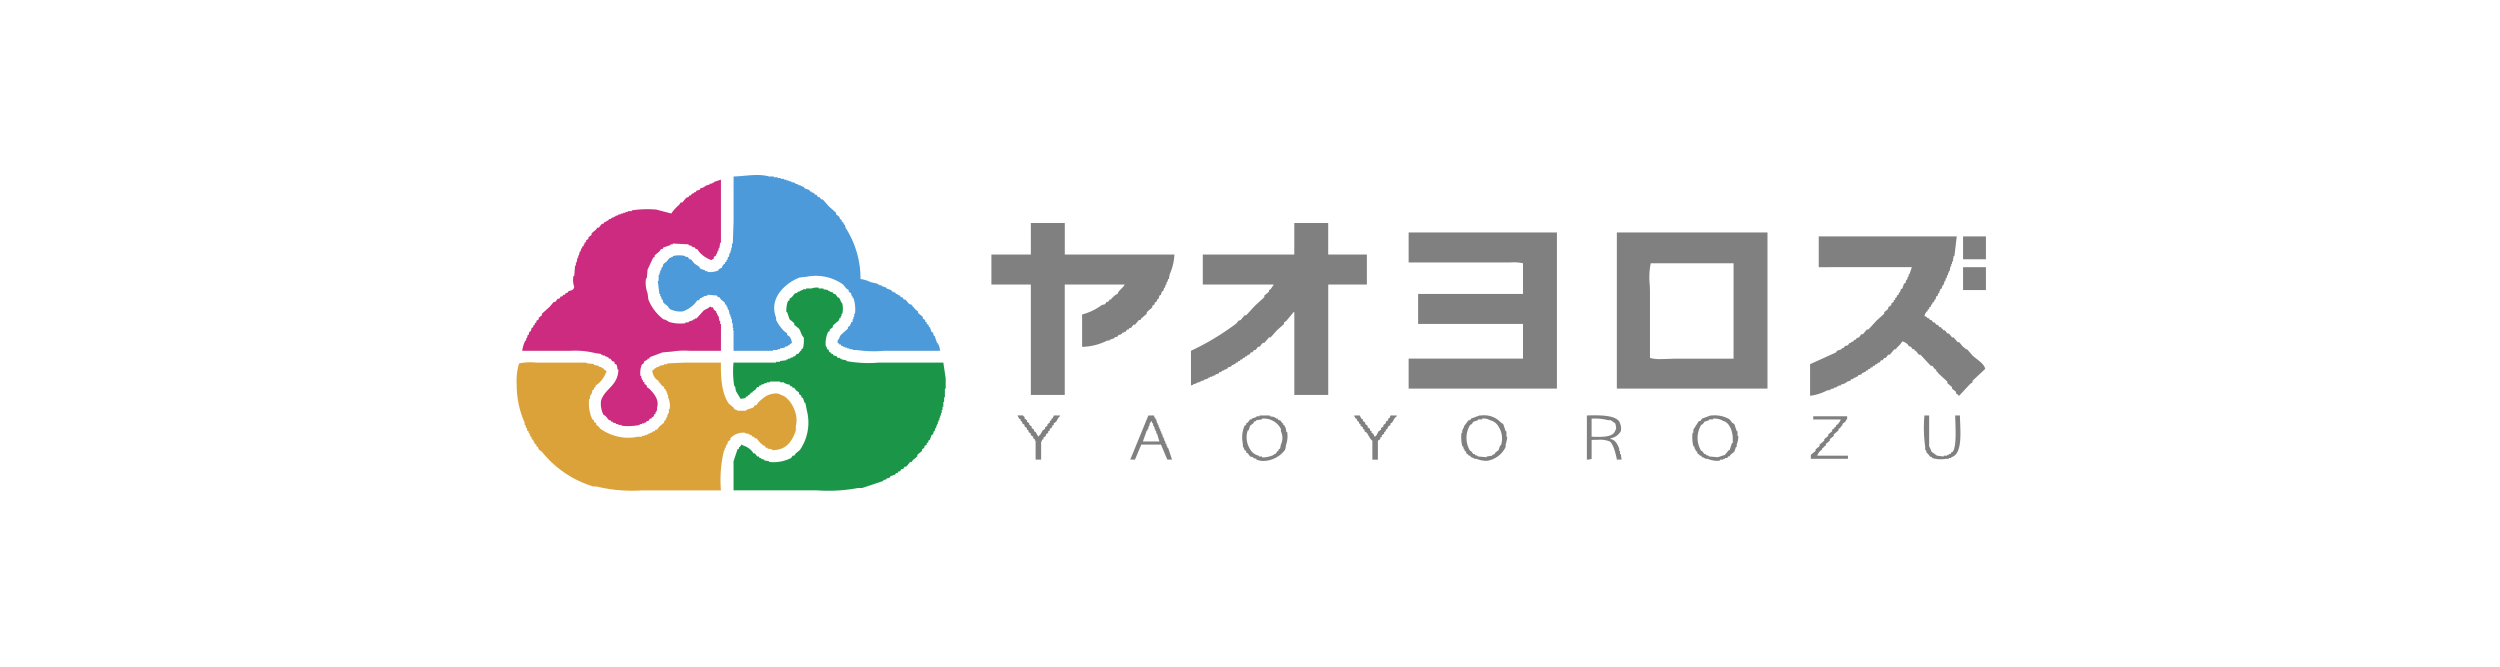 <svg xmlns="http://www.w3.org/2000/svg" width="300" height="80" viewBox="0 0 300 80">
  <g id="グループ_719" data-name="グループ 719" transform="translate(1885 -9463)">
    <rect id="長方形_774" data-name="長方形 774" width="300" height="80" transform="translate(-1885 9463)" fill="none"/>
    <g id="グループ_630" data-name="グループ 630" transform="translate(-427 20)">
      <path id="パス_537" data-name="パス 537" d="M168.608,31.523h4.07v3.785h13.155a6.409,6.409,0,0,1-.568,2.366l-.095.568h-.095l-.095.379h-.095v.284h-.095l-.095.379H184.6l-.095.379-.189.094-.095.379-.189.095-.095.379-.189.095v.189l-.284.189v.189l-.284.189v.189l-.662.568v.189l-.663.568-.095.189h-.189l-.473.568h-.189l-.284.379h-.189l-.095.189h-.189l-.189.284h-.189v.094h-.189l-.095.189-.379.095-.095.189-.379.095v.095l-.568.189v.095h-.284a6.969,6.969,0,0,1-3.028.757V42.5a6.842,6.842,0,0,0,2.366-1.136l.379-.095.189-.284h.189l.189-.284h.189v-.095c.244-.2.414-.469.757-.568.122-.469.63-.674.852-1.135h-7.192V52.154h-4.07V38.905h-4.732v-3.6h4.732Z" transform="translate(-1502.904 9438.239)" fill="gray" fill-rule="evenodd"/>
      <path id="パス_538" data-name="パス 538" d="M211.689,31.523h4.069v3.785H220.4v3.6h-4.637V52.154h-4.069V42.217h-.095l-.852,1.041-.284.189v.189l-.852.757-.757.851h-.189l-.568.663H207.9l-.379.473h-.189l-.284.379h-.189l-.189.284h-.189l-.189.284h-.189l-.095.189h-.189l-.095.189h-.189l-.095.189h-.189l-.095.189h-.189l-.095.189h-.189l-.095.189H204.4v.095h-.189l-.095.189-.378.095-.095.189h-.189v.095h-.189v.095h-.189l-.189.189H202.7l-.095.189-.379.094v.095l-.379.095v.095h-.284v.095h-.189v.095l-.568.189v.095h-.284v.095h-.189v.095h-.284v.095h-.189v.095h-.284v.095l-.284.095V46.855a30.573,30.573,0,0,0,5.489-3.312l.189-.284.284-.095.473-.568h.189l1.041-1.136,1.136-1.041V40.23l.568-.473v-.189l.189-.095.378-.568h-8.517v-3.6h10.978Z" transform="translate(-1514.375 9438.239)" fill="gray" fill-rule="evenodd"/>
      <path id="パス_539" data-name="パス 539" d="M237.926,33.2h17.793V51.941H237.926v-3.6h13.723V44.181H239.062v-3.6h12.587V36.894a5.43,5.43,0,0,0-1.514-.095H237.926Z" transform="translate(-1526.889 9437.695)" fill="gray" fill-rule="evenodd"/>
      <path id="前面オブジェクトで型抜き_2" data-name="前面オブジェクトで型抜き 2" d="M18.077,18.738H0V0H18.077V18.737ZM4.07,3.69a8.468,8.468,0,0,0-.122,2.59c.014.335.027.651.027.912v7.855a4.028,4.028,0,0,0,1.29.144c.34,0,.69-.014,1.029-.027.294-.012.572-.022.805-.022h6.908V3.69Z" transform="translate(-1263.979 9470.898)" fill="gray" stroke="rgba(0,0,0,0)" stroke-miterlimit="10" stroke-width="1"/>
      <path id="パス_541" data-name="パス 541" d="M310.217,33.9H326.78l-.284,2.366H326.4l-.095.663h-.095v.284h-.095V37.5h-.095l-.095.568h-.095v.189h-.095v.284h-.095l-.095.379h-.095V39.2h-.095l-.189.568h-.095l-.095.379-.189.095v.189H324.7v.189l-.189.189V41l-.189.095-.095.379h-.094l-.095.284-.189.095v.189h-.095l-.095.284-.189.095v.189l-.189.095v.189h-.095a1.252,1.252,0,0,0-.284.568l.284.095v.095l.284.095.095.189h.189l.189.284h.189l.189.284h.189l.189.284h.189l.095.189h.095l.095.189h.189l.284.378h.189l.379.473h.189l.473.568h.189l.473.568.284.189v.095h.189l.663.757c.4.4,1.433.972,1.514,1.609l-1.514,1.419v.189l-.284.189-1.325,1.42h-.095v-.095l-.284-.189v-.189l-.473-.379v-.189l-.568-.473v-.189l-1.136-1.04v-.095l-.189-.095V49.9l-.189-.095-.284-.379h-.189l-1.23-1.325h-.189l-.379-.473h-.095l-.095-.189h-.189l-.189-.284-.284-.095-.095-.189a1.706,1.706,0,0,0-.663-.379,3.091,3.091,0,0,1-.663.757l-.095.189H319.3l-.567.663h-.189l-.284.379h-.189l-.189.284h-.189l-.189.284h-.189l-.095.189h-.189l-.095.189h-.189l-.095.189h-.189l-.095.189h-.189l-.095.189H315.9l-.095.189h-.189v.095h-.189l-.095.189-.379.095-.095.189h-.189v.095h-.189l-.189.189H314.1l-.095.189-.379.095v.095h-.189v.095l-.568.189v.095h-.284v.095h-.189v.095l-.379.095v.095h-.284v.095h-.189v.095h-.284a5.919,5.919,0,0,1-2.082.663V49.235l3.123-1.42.095-.189.568-.189v-.095l.284-.095.095-.189.379-.095.189-.284h.189v-.095l.283-.095.095-.189h.189l.095-.189.284-.095.284-.379h.189l.473-.567h.189l.947-1.041.947-.852v-.189l.473-.379V42.42l.379-.284v-.189l.283-.189v-.189l.189-.095v-.189l.189-.095V41l.189-.095.095-.284h.095l.095-.378.189-.095.189-.568.189-.095.095-.379h.095l.095-.379h.095v-.284h.095l.284-.852H310.217Z" transform="translate(-1549.968 9437.469)" fill="gray" fill-rule="evenodd"/>
      <path id="パス_542" data-name="パス 542" d="M336.333,33.9h2.744v2.744h-2.744Z" transform="translate(-1558.765 9437.469)" fill="gray" fill-rule="evenodd"/>
      <path id="パス_544" data-name="パス 544" d="M336.333,39.362h2.744v2.745h-2.744Z" transform="translate(-1558.765 9435.7)" fill="gray" fill-rule="evenodd"/>
      <path id="パス_545" data-name="パス 545" d="M172.849,65.678h.757v.095c-.256.168-.3.412-.473.663l-.284.189v.189l-.189.095V67.1l-.284.189v.189l-.189.095v.189l-.284.189v.189l-.284.189v.189l-.189.095V68.8h-.095v2.176h-.663V68.707h-.095v-.189l-.189-.095v-.189l-.284-.189v-.189l-.284-.189v-.189l-.189-.095v-.189L169.347,67v-.189l-.283-.189v-.189l-.189-.095v-.189l-.189-.095-.189-.379h.663c.064.122.147.128.189.189v.189l.284.189v.189l.284.189v.189L170.2,67v.189l.284.189v.189l.189.095c.149.219.181.408.379.568v-.095c.256-.167.3-.412.473-.663l.284-.189V67.1l.284-.189v-.189l.284-.189v-.189l.189-.095v-.189h.095A.757.757,0,0,0,172.849,65.678Z" transform="translate(-1504.4 9427.176)" fill="gray" fill-rule="evenodd"/>
      <path id="前面オブジェクトで型抜き_7" data-name="前面オブジェクトで型抜き 7" d="M.568,5.3H0L2.177,0h.662l.095.284h.095V.473h.094l.095.473h.094v.189h.095V1.42H3.5v.189H3.6v.284H3.69l.095.379H3.88v.284h.094v.189H4.07v.284h.094l.095.378h.094v.284h.095v.189h.094L5.015,5.3H4.448L3.69,3.5H1.325L.568,5.3Zm1.42-3.5L1.515,3.124H3.5l-.284-.947H3.123V1.893H3.028V1.7H2.933V1.42H2.839V1.231H2.744V.947H2.649L2.555.663C2.528.69,2.512.7,2.5.712s-.014.012-.015.026A.613.613,0,0,1,2.46.852H2.366l-.095.473H2.177v.284H2.082V1.8H1.988Z" transform="translate(-1322.371 9492.854)" fill="gray" stroke="rgba(0,0,0,0)" stroke-miterlimit="10" stroke-width="1"/>
      <path id="前面オブジェクトで型抜き_6" data-name="前面オブジェクトで型抜き 6" d="M2.542,5.461A2.268,2.268,0,0,1,1.688,5.3V5.206L1.31,5.111V5.016L.931,4.922.647,4.544.458,4.449V4.259L.269,4.165A.381.381,0,0,1,.207,4a.3.3,0,0,0-.128-.213c-.008-.149-.02-.3-.033-.457a3.562,3.562,0,0,1,.222-2.1l.189-.095V.947L.647.852.931.473h.189V.379l.568-.19V.095h.379V0H3.3V.095l.567.094V.284h.189V.379h.189l.095.189h.189l.284.378h.094v.189l.189.095V1.42H5.19l.094.568h.095a3.175,3.175,0,0,1-.095,1.42,1.685,1.685,0,0,0-.072.339,1.055,1.055,0,0,1-.117.419A3.334,3.334,0,0,1,2.542,5.461Zm-.191-.539v.094a.709.709,0,0,0,.195.023A3.546,3.546,0,0,0,3.77,4.733V4.638h.19l.284-.379h.095V4.07l.189-.094L4.622,3.5a1.856,1.856,0,0,0,0-1.609V1.609A2.293,2.293,0,0,0,2.425.378H2.351V.473L1.688.568C1.6.691,1.576.715,1.556.715a.05.05,0,0,1-.017,0A.072.072,0,0,0,1.513.705.208.208,0,0,0,1.4.758L1.31.947l-.378.284L.742,1.8H.647A2.6,2.6,0,0,0,.9,4a1.561,1.561,0,0,0,1.074.827v.094Z" transform="translate(-1308.917 9492.854)" fill="gray" stroke="rgba(0,0,0,0)" stroke-miterlimit="10" stroke-width="1"/>
      <path id="パス_548" data-name="パス 548" d="M228.268,65.678h.662l.189.379.189.095v.189l.284.189v.189l.284.189V67.1l.284.189v.189l.189.095v.189l.189.095.189.379c.318-.2.272-.374.473-.663l.284-.189v-.189l.284-.189v-.189l.284-.189v-.189l.284-.189v-.189l.189-.095.095-.284h.757v.095c-.3.184-.369.464-.567.757l-.189.095v.189l-.284.189-.095.284-.189.095v.189l-.189.095v.189l-.284.189v.189l-.189.095v.189l-.284.189v2.271h-.663V68.707c-.3-.2-.451-.647-.663-.947l-.284-.189v-.189l-.189-.095V67.1l-.284-.189v-.189l-.189-.095v-.189l-.189-.095-.095-.284h-.095A.756.756,0,0,1,228.268,65.678Z" transform="translate(-1523.761 9427.176)" fill="gray" fill-rule="evenodd"/>
      <path id="前面オブジェクトで型抜き_5" data-name="前面オブジェクトで型抜き 5" d="M2.954,5.449a3.271,3.271,0,0,1-1.115-.242H1.554V5.113H1.365V5.018H1.176L1.081,4.83H.892V4.735L.607,4.545V4.356L.418,4.262V4.073H.324L.229,3.694H.135A4.552,4.552,0,0,1,.04,2.085H.135V1.706H.229V1.517H.324v-.19L.892.57h.189L1.176.381,2.216,0l.235,0a2.711,2.711,0,0,1,2.32.854l.284.189L5.34,1.9h.095v.663h.094A4.264,4.264,0,0,1,5.34,3.5v.284A3,3,0,0,1,3.352,5.4,1.4,1.4,0,0,1,2.954,5.449ZM2.028.475V.57L1.459.76l-.189.284-.189.094a2.985,2.985,0,0,0,0,3.124h.095l.284.378h.189v.094a.458.458,0,0,0,.172.06.3.3,0,0,1,.207.129l1.04.094V4.925l.663-.095V4.735l.284-.094.095-.189.378-.284L4.677,3.6h.095A2.6,2.6,0,0,0,4.52,1.4,1.56,1.56,0,0,0,3.447.57a1.36,1.36,0,0,0-.885-.19H2.5V.475Z" transform="translate(-1282.662 9492.852)" fill="gray" stroke="rgba(0,0,0,0)" stroke-miterlimit="10" stroke-width="1"/>
      <path id="前面オブジェクトで型抜き_4" data-name="前面オブジェクトで型抜き 4" d="M4.164,5.315H3.6c-.1-.592-.428-1.9-.852-2.177a3.079,3.079,0,0,0-1.361-.205c-.223,0-.445.006-.641.012l-.175,0V5.22A1.456,1.456,0,0,1,0,5.315V.015l.069,0C.309.007.607,0,.911,0,2.12,0,3.753.1,3.975.962a1.514,1.514,0,0,1,.095.946,1.772,1.772,0,0,1-1.23.852v.095c.554.069.828.586,1.041,1.135v.284h.094v.378H4.07l.094.661ZM.568.393V2.571l.091,0c.237.007.483.015.729.015.848,0,1.844-.088,2.019-.775.169-.176.089-.494.03-.726C3.426,1.042,3.415,1,3.407.962A2.159,2.159,0,0,1,3.148.785a1.736,1.736,0,0,0-.309-.2H2.555A6.292,6.292,0,0,0,.615.394Z" transform="translate(-1267.575 9492.839)" fill="gray" stroke="rgba(0,0,0,0)" stroke-miterlimit="10" stroke-width="1"/>
      <path id="前面オブジェクトで型抜き_3" data-name="前面オブジェクトで型抜き 3" d="M2.954,5.449a3.281,3.281,0,0,1-1.116-.242H1.554V5.113H1.365V5.018H1.176L1.081,4.83H.891V4.735L.607,4.545V4.356L.418,4.262v-.19H.324L.229,3.694H.135A4.56,4.56,0,0,1,.04,2.085H.135V1.706L.8.665H.986L1.176.381,2.217,0l.229,0A3.442,3.442,0,0,1,4.488.475l.284.379.284.189.284.852h.095v.568h.094A2.732,2.732,0,0,1,5.339,3.5v.284H5.245l-.19.568-.473.378-.095.189H4.3L4.2,5.113H3.92v.095H3.731V5.3H3.353V5.4A1.406,1.406,0,0,1,2.954,5.449ZM2.028.475V.57L1.459.759l-.189.284-.189.094a3,3,0,0,0,0,3.124h.095l.284.378h.19v.094a.455.455,0,0,0,.171.06.3.3,0,0,1,.207.129l1.041.094.852-.284.473-.568h.094l.284-.852h.094V2.842C4.877,1.932,4.484.86,3.731.665A2.092,2.092,0,0,0,2.506.381H2.5V.475Z" transform="translate(-1254.933 9492.852)" fill="gray" stroke="rgba(0,0,0,0)" stroke-miterlimit="10" stroke-width="1"/>
      <path id="パス_552" data-name="パス 552" d="M329.444,65.678h.568v3.691a5.839,5.839,0,0,1,.284.663l.662.473.757.095c.13-.03-.037-.072.095-.095h.379v-.095h.189v-.095h.189l.095-.189.189-.095c.5-.735.3-3.119.284-4.354h.568c.034,1.811.389,4.645-1.041,5.016v.095h-.284v.095H332a3.373,3.373,0,0,1-1.608-.095c-.187-.285-.089-.043-.284-.189l-.284-.379h-.095l-.095-.379h-.095v-.379A16.379,16.379,0,0,1,329.444,65.678Z" transform="translate(-1556.513 9427.176)" fill="gray" fill-rule="evenodd"/>
      <path id="パス_553" data-name="パス 553" d="M309.6,65.818h4.07V66.2h-.095c-.108.408-.3.326-.473.568v.189h-.095l-.189.284-.189.095v.189l-.568.473v.189l-.473.379v.189l-.473.379v.189l-.284.189V69.6l-.189.095v.189h-.095a1.7,1.7,0,0,0-.473.663h3.691v.378h-4.449v-.473l.568-.473v-.189l.473-.379v-.189l.568-.473v-.189l.473-.379V68l.473-.379v-.189l.284-.189v-.095l.189-.095v-.189h.095a1.679,1.679,0,0,0,.473-.663H309.6Z" transform="translate(-1550.013 9427.131)" fill="gray" fill-rule="evenodd"/>
      <path id="パス_559" data-name="パス 559" d="M128.986,35.482a4.022,4.022,0,0,1,1.23.379l.852.189v.095h.189v.095h.284v.095l.568.189v.095l.568.189.095.189h.189v.095h.189l.095.189h.189v.095l.283.095.095.189H134l.189.284h.189l.473.568h.189l.568.663.284.189v.189l.568.473v.189l.284.189v.189l.189.095v.189l.189.095.095.284h.095l.189.568.189.094.095.379h.095l.284.852h.095v.189h.095a4.044,4.044,0,0,1,.189.757h-6.72A13.941,13.941,0,0,1,128.514,44h-.473V43.9h-.379V43.81h-.284v-.095h-.284v-.095H126.9v-.095h-.189l-.095-.189h-.189v-.095l-.189-.095v-.284c.2-.172.22-.438.379-.663l.852-.757v-.189l.284-.189v-.189h.095v-.189l.189-.095v-.284h.095v-.284h.095v-.379h.095a4.32,4.32,0,0,0-.189-1.893h-.095v-.189h-.095l-.095-.379L127.567,37v-.189l-.284-.189-.379-.473a5.648,5.648,0,0,0-4.353-.947l-.852.095c-1.572.567-3.8,2.412-2.84,4.827V40.4a5.359,5.359,0,0,0,.947,1.325l.379.283V42.2l.284.189a1.506,1.506,0,0,1,.284.757l-.284.189v.095h-.189v.095l-.379.095v.095l-.568.095V43.9h-.284V44h-.567v.095H113.75v-2.46h-.095l.095-.284h-.095v-.568h-.095v-.473h-.095v-.284h-.095v-.284h-.095l-.095-.568h-.095l-.095-.379H112.9V38.6l-.189-.095v-.189l-.473-.379-.189-.284h-.189l-.095-.189-1.136-.095v.095l-.473.095v.095h-.189v.095h-.189l-.189.284H109.4l-.284.379a3.732,3.732,0,0,1-1.419.947,2.7,2.7,0,0,1-1.609-.284L105.8,38.7l-.473-.379-.095-.379h-.095l-.095-.379h-.095V37.28h-.095l-.189-1.514c.034-.13.073.037.095-.095v-.663h.095v-.284h.095v-.284h.095l.095-.379h.095l.095-.379.379-.284.379-.473h.189v-.095h.189v-.095a2.964,2.964,0,0,1,1.514,0v.095h.284l.189.284h.189l.378.473a3.722,3.722,0,0,0,.568.379l.189.284.568.189v.095h.284v.095a2.52,2.52,0,0,0,1.325-.189v-.095a.765.765,0,0,1,.379-.189,1.016,1.016,0,0,1,.284-.473h.095v-.189l.189-.095V33.21h.095l.095-.379h.095l.095-.473h.095v-.284h.095V31.7h.095v-.473h.095l.095-2.65V23.178c1.378-.028,2.928-.387,4.259,0h.568v.095h.473v.095h.379v.095h.379v.095h.284v.095h.284v.095h.284v.095l.473.095v.095l.379.095v.095h.284v.095h.189v.095h.189l.095.189.568.189.095.189h.189v.095l.284.095.095.189h.189l.189.284h.189l.189.284h.189l.757.852.852.757v.189l.379.284.095.284.189.095v.189l.189.095.095.284h.095l.095.379A11.263,11.263,0,0,1,128.986,35.482Z" transform="translate(-1483.724 9441)" fill="#4c9ad9" fill-rule="evenodd"/>
      <path id="パス_560" data-name="パス 560" d="M104.437,44.361h-3.785a9.272,9.272,0,0,0-2.082.095l-1.136.095-1.514.568-.095.189h-.189V45.4a.777.777,0,0,1-.379.189.76.76,0,0,1-.189.379h-.095a2.51,2.51,0,0,0-.189,1.419h.095v.284h.095v.189h.095v.189l.189.095v.189l.284.189v.189l.284.189c.481.489,1.254,1.314.946,2.272v.379h-.095v.189h-.095v.189l-.189.095v.189l-.284.189V52.5H95.92l-.189.284h-.189l-.095.189h-.189v.095h-.284v.095h-.284v.095a6.684,6.684,0,0,1-2.177.095v-.095h-.379v-.095H91.85v-.095l-.379-.095v-.095h-.189l-.095-.189H91l-.379-.473-.284-.189a2.861,2.861,0,0,1-.284-1.7c.475-1.462,2.01-1.73,2.082-3.691h-.095l-.095-.568-.284-.189v-.189l-.284-.095-.189-.284H91l-.095-.189h-.189v-.095h-.189v-.095h-.284v-.095h-.189v-.095l-.663-.095a10.067,10.067,0,0,0-3.029-.284H80.588a4.082,4.082,0,0,1,.379-1.23h.095v-.284h.094l.095-.379h.095l.095-.378L81.628,42l.095-.379.189-.095v-.189l.189-.095v-.189l.189-.095v-.189l.284-.189v-.189l.379-.284v-.189l.947-.852.473-.568h.189l.284-.379h.189l.189-.284h.189l.095-.189H85.7l.095-.189.284-.095v-.095c.37-.234.605-.041.757-.567a2.539,2.539,0,0,1-.095-1.325h.095l.095-1.23h.095v-.379h.095l.095-.568h.095v-.284H87.4l.095-.473h.095l.095-.378h.095v-.189l.189-.095v-.189h.095V31.4l.189-.095v-.189l.284-.189v-.189l.379-.284V30.26l.568-.473.095-.189h.189l.379-.473h.189l.095-.189.284-.095v-.095H90.9L91,28.556h.189l.189-.189h.189v-.095h.189v-.095l.379-.095v-.095h.284v-.095H92.7V27.8h.284V27.7h.284v-.095h.473v-.095a12.5,12.5,0,0,1,2.934-.095l1.8.473a5.123,5.123,0,0,1,.947-1.04l.189-.284H99.8l.473-.568.284-.095.095-.189h.189l.095-.189.283-.095v-.095h.189l.095-.189.379-.095.095-.189.379-.095v-.095h.189v-.095l.568-.189V24.3h.284V24.2h.189v-.095l.852-.284V31.4h-.095l-.095.663h-.095v.283h-.095l-.095.379h-.095v.189l-.284.189v.189c-.057.074-.19.073-.284.189a3.413,3.413,0,0,1-1.514-1.041l-.189-.283h-.189l-.095-.189-.378-.095v-.095l-.379-.095v-.095l-1.893-.095v.095H98.38v.095l-.852.284-.095.189h-.189l-.189.283-.568.473V33.1l-.189.095-.662,1.42-.095,1.041h-.095a3.544,3.544,0,0,0,.189,1.8l.095.757a5.625,5.625,0,0,0,1.8,2.366l.379.095v.095H98.1v.095a4.7,4.7,0,0,0,2.082.189v-.095h.379v-.095l.567-.189v-.095h.189v-.095h.189l.852-.947c.233-.168.576-.261.757-.473.19.054.082-.011.189.095h.189l.095.284.284.189v.189h.095v.189h.095V40.2h.095l.095.568h.095v.379h.095Z" transform="translate(-1475.925 9440.733)" fill="#cc2b80" fill-rule="evenodd"/>
      <path id="パス_561" data-name="パス 561" d="M143.254,51.98l.284,1.892V55.1h-.095v1.041h-.095v.568h-.095v.568h-.095v.379h-.095v.379h-.095v.283h-.094V58.6h-.095v.284h-.095v.189h-.095v.284H142.5v.189H142.4v.284h-.095l-.095.379h-.095l-.095.379-.189.095-.189.568-.189.095v.189l-.189.095v.189l-.284.189V62.2l-.284.189v.189l-.568.473v.189l-.568.473-.095.189h-.189l-.473.568h-.189l-.189.284h-.189l-.189.284h-.189l-.095.189h-.189l-.095.189-.568.189-.095.189-.379.095v.095l-.379.095v.095l-2.556.852h-.473a19.247,19.247,0,0,1-4.921.284H118.08v-3.5l.473-1.419.189-.095v-.189h.095l.189-.284c.191.054.082-.011.189.095a2.4,2.4,0,0,1,1.136.757l.095.189h.189l.284.379h.189l.095.189h.189v.095l.379.095v.095l.568.095V63.9a4.731,4.731,0,0,0,2.65-.473l.189-.283h.189l.189-.284.473-.379a5.782,5.782,0,0,0,.852-4.732l-.189-.947H126.6l-.189-.568-.189-.095v-.189l-.284-.189v-.189l-.379-.284-.189-.284h-.189l-.095-.189h-.189l-.095-.189-.473-.095V54.44h-.189v-.095h-.473v-.095h-1.23v.095h-.379v.095h-.284v.095l-.379.095v.095H121.2l-.095.189h-.189l-.189.284-.379.284v.095h-.189l-.095.189-.284.189v.095h-.189l-.095.189-.568.095-.568-.947-.095-.568h-.095a10.659,10.659,0,0,1-.094-2.839h5.11v-.095h.473v-.095l.757-.095V51.6h.189v-.095h.284v-.095l.379-.095v-.095h.189l.189-.284h.189l.284-.379h.095v-.189l.189-.095a3.744,3.744,0,0,0,.095-1.325c-.272-.232-.355-.738-.568-1.04l-.568-.473v-.189l-.568-.473-.284-.852h-.095a3.544,3.544,0,0,1,.189-1.325l.189-.095v-.189l.284-.189.379-.473h.189l.189-.189h.189v-.094h.189v-.095h.189v-.095h.379v-.095h.663a1.782,1.782,0,0,1,.851-.095v.095h.568v.095l.568.095v.095h.189v.094l.379.095.095.189h.189l.284.379.189.095c.16.226.178.485.379.663a2.924,2.924,0,0,1,0,1.23h-.095V46.4h-.095v.189l-.189.095v.189l-.757.663v.189l-.379.284v.189l-.189.095a3.221,3.221,0,0,0-.284,1.7c.191.165.078.208.189.379l.189.095v.189l.284.189v.095H130l.095.189.379.095.095.189h.284v.095h.189V51.6l.568.095v.095a14.3,14.3,0,0,0,3.88.189Z" transform="translate(-1488.054 9434.533)" fill="#1b9649" fill-rule="evenodd"/>
      <path id="パス_562" data-name="パス 562" d="M104.12,56.287c-.034,1.988.139,3.78.947,4.921l.568.473.094.189c.16.109.214,0,.379.189h1.041v-.095l.852-.284.189-.284h.189l.189-.284a5.191,5.191,0,0,1,1.041-.852c.373-.2,1.326-.439,1.7-.095,1.089.222,2.212,2.28,1.8,3.691v.568c-.418,1.255-1.123,2.391-2.839,2.366V66.7L109.7,66.6v-.095h-.189l-.189-.284h-.189l-.095-.189h-.095l-.568-.663h-.189l-.095-.189H107.9l-.095-.189h-.189V64.9h-.189V64.8h-.379V64.71a2.088,2.088,0,0,0-1.8.663v.189l-.284.189-.095.379h-.095l-.095.379h-.095v.284H104.5a14.889,14.889,0,0,0-.379,4.827H94.656a18.222,18.222,0,0,1-5.489-.473h-.379a12.534,12.534,0,0,1-6.152-4.164l-.379-.284-.095-.284-.189-.095v-.189l-.189-.095-.095-.284H81.6v-.189l-.189-.095v-.189l-.189-.189V64.9h-.095V64.71h-.095V64.52l-.189-.095v-.284h-.094l-.095-.379h-.095v-.284a11.078,11.078,0,0,1-.947-4.543,7.284,7.284,0,0,1,.284-2.555,6.9,6.9,0,0,1,2.082-.095h5.962c.216.183.646.082.947.189v.095l.568.095v.095l.379.095v.095h.189v.095l.379.284c-.055.19.011.082-.095.189a3.163,3.163,0,0,1-.947,1.324l-.284.189v.189l-.189.095V59.5l-.189.095-.095.473H88.5v.189h-.095v.379h-.095a4.554,4.554,0,0,0,.379,2.46l.189.095v.189l.284.189v.189l.379.284v.095a5.744,5.744,0,0,0,4.637,1.041h.473v-.095h.284v-.095h.284V64.9h.189V64.8H95.6V64.71h.189l.189-.189h.189l.095-.189h.189l.284-.379.568-.473V63.29l.189-.095v-.189h.095v-.189h.095v-.283h.095v-.189h.095v-.473h.095a2.453,2.453,0,0,0-.189-1.42v-.284h-.095v-.284h-.095v-.189h-.095V59.5l-.189-.095V59.22l-.284-.189-.284-.379h-.095v-.189l-.189-.095a1.616,1.616,0,0,1-.568-1.135l.284-.189v-.095h.189v-.095l.379-.095v-.095l.568-.095v-.095h.379v-.095l2.177-.095Z" transform="translate(-1475.608 9430.227)" fill="#dba23a" fill-rule="evenodd"/>
    </g>
  </g>
</svg>
